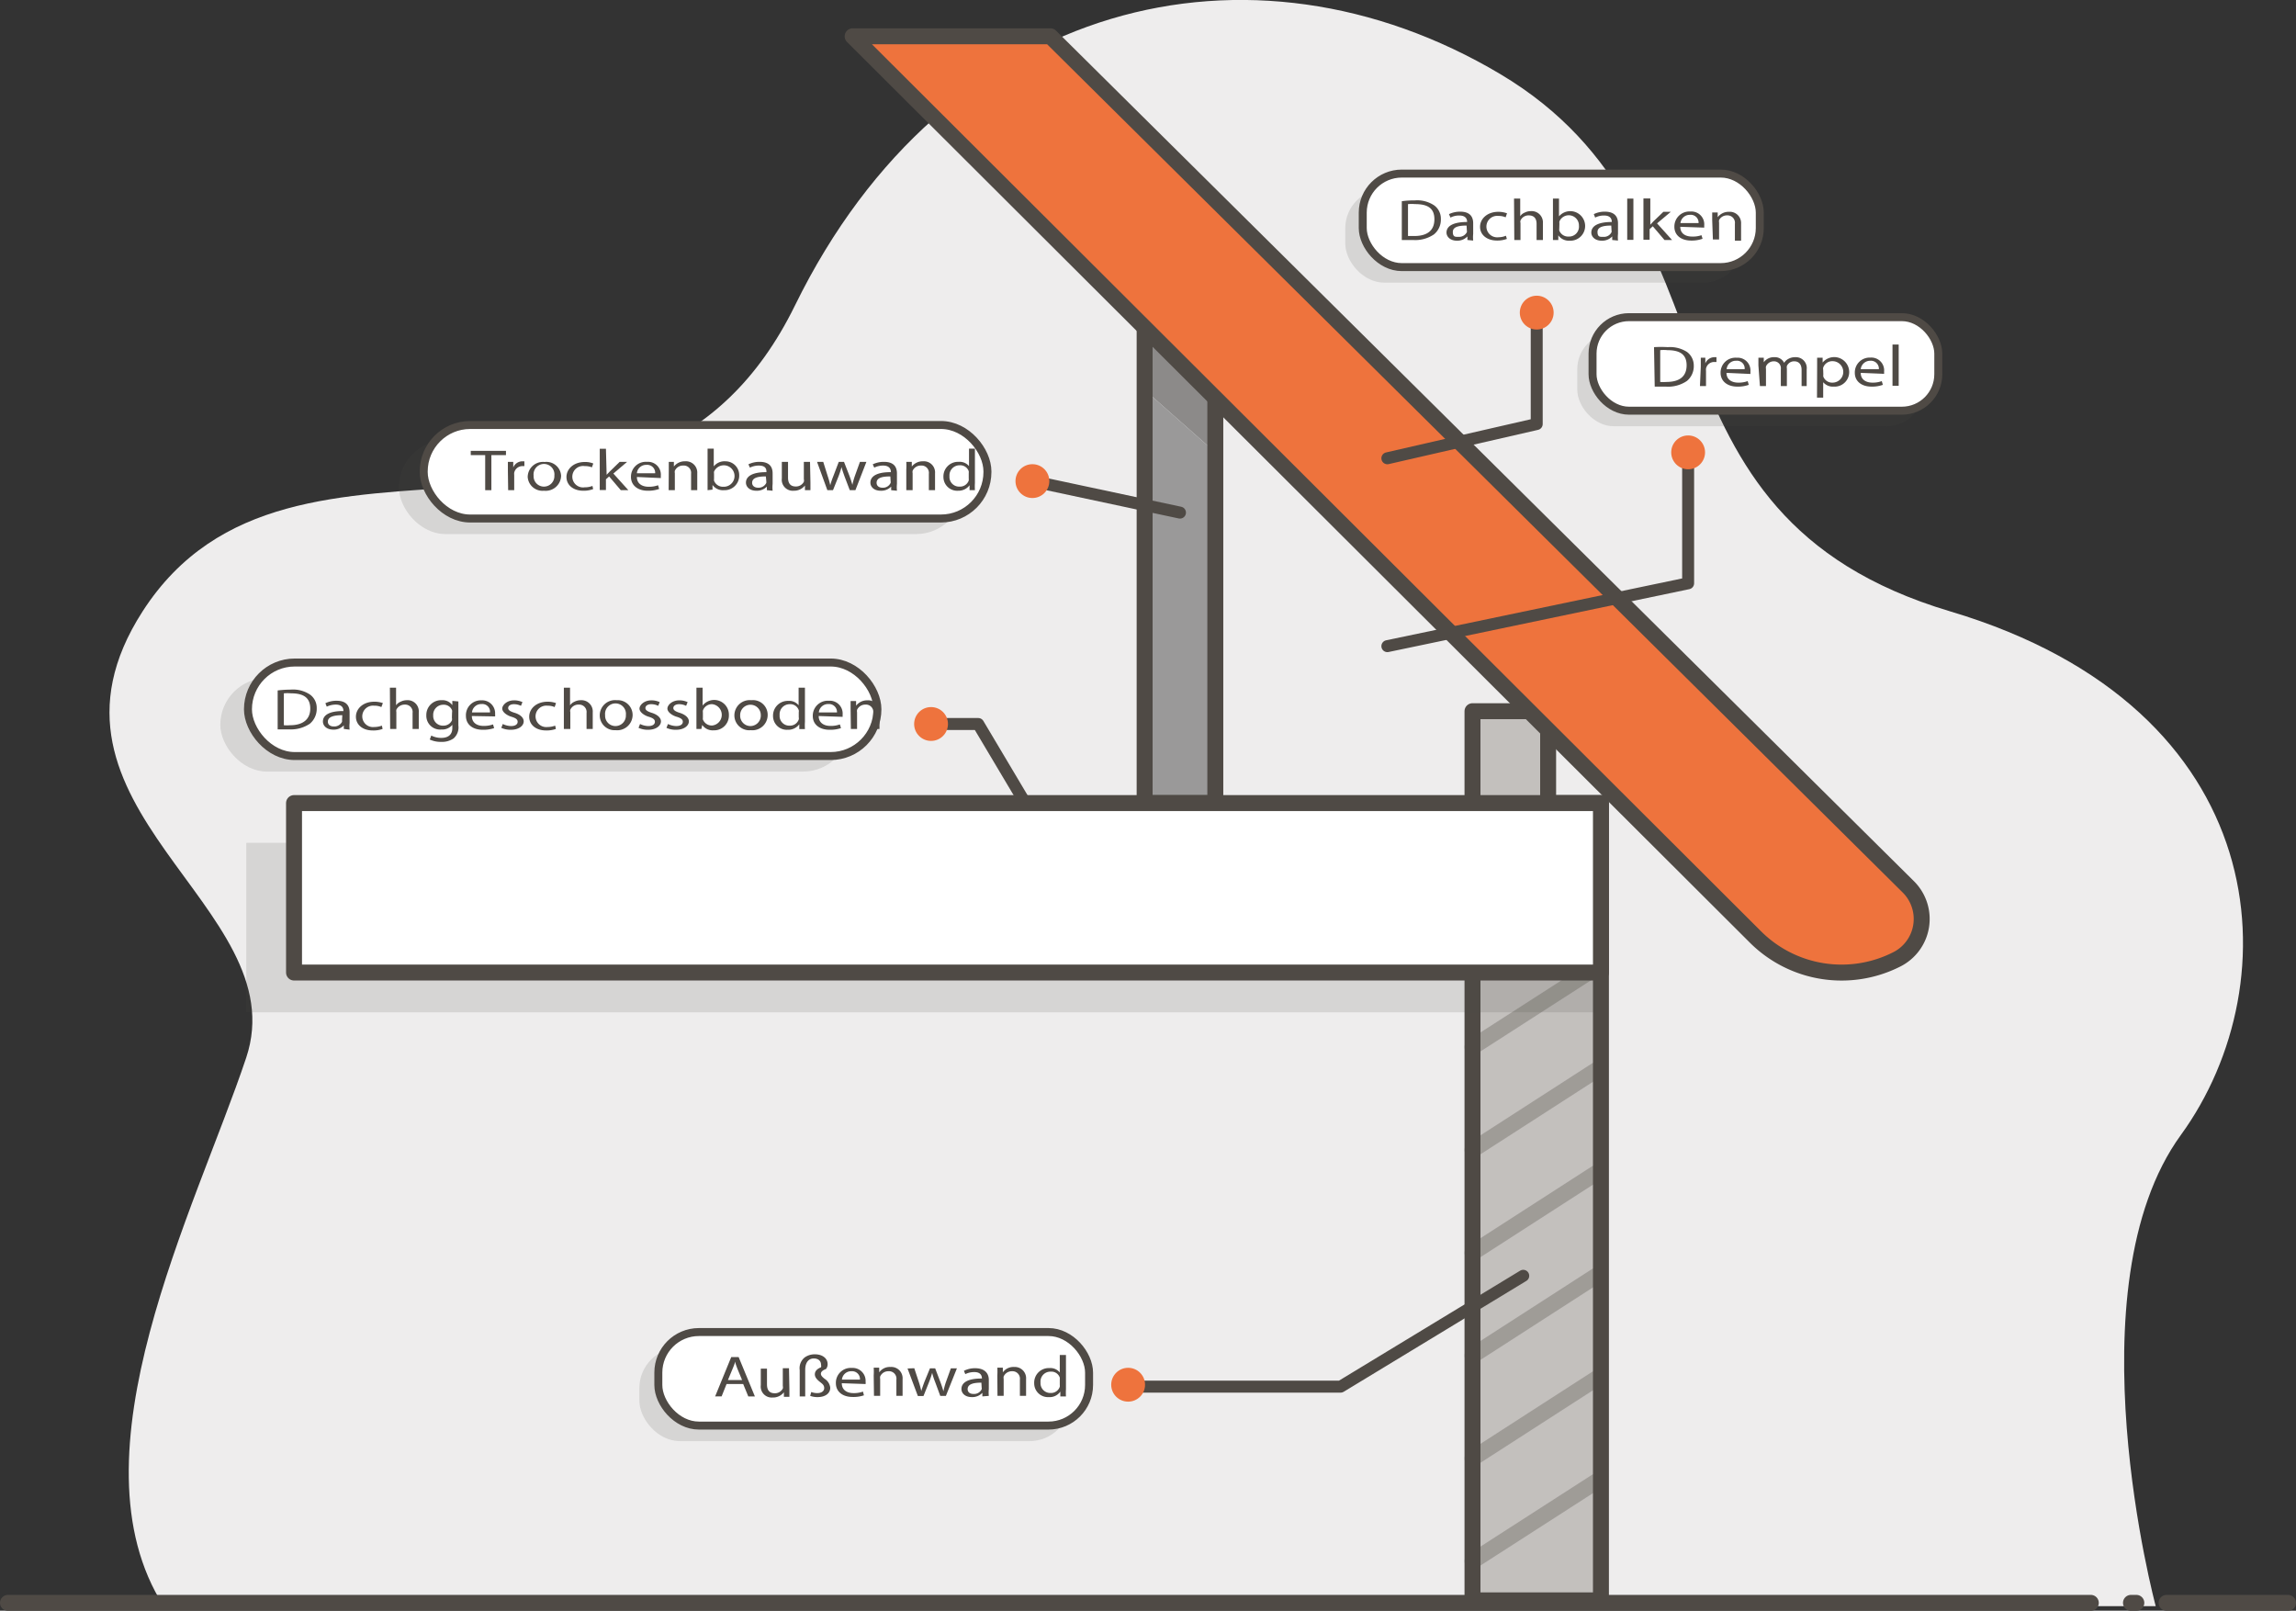 <svg xmlns="http://www.w3.org/2000/svg" viewBox="0 0 166.95 117.11"><rect x="0" y="0" width="166.95" height="117.11" fill="#333333" stroke="none"/><defs><style>.cls-1{fill:#eeeded;}.cls-2,.cls-5,.cls-9{fill:none;stroke:#4f4a45;stroke-linecap:round;stroke-linejoin:round;}.cls-2{stroke-width:0.87px;}.cls-11,.cls-3,.cls-6{fill:#4f4a45;}.cls-3{opacity:0.15;}.cls-4{fill:#fff;}.cls-5{stroke-width:0.58px;}.cls-7{fill:#c3c0bd;}.cls-8{opacity:0.31;}.cls-9{stroke-width:1.16px;}.cls-10{fill:#9a9999;}.cls-11{opacity:0.18;}.cls-12{fill:#ee733d;}</style></defs><g id="Layer_2" data-name="Layer 2"><g id="Ebene_1" data-name="Ebene 1"><path class="cls-1" d="M156.75,116.78s-6.23-23.17,1.83-34.26,6.95-31-16.78-38.07S127.16,16.13,109.08,5.38,68.76-.15,57.81,22.2,21.26,27.55,10.37,44.45C1.16,58.75,21.59,65.88,17.9,76.91s-13,28.88-6,39.87Z"/><polyline class="cls-2" points="76.3 61.33 71.13 52.64 68.89 52.64"/><rect class="cls-3" x="16.02" y="49.3" width="45.77" height="6.8" rx="3.4"/><rect class="cls-4" x="18.03" y="48.17" width="45.77" height="6.8" rx="3.4"/><rect class="cls-5" x="18.03" y="48.17" width="45.77" height="6.8" rx="3.4"/><rect class="cls-3" x="46.49" y="97.98" width="31.32" height="6.8" rx="2.95"/><rect class="cls-4" x="47.87" y="96.85" width="31.32" height="6.8" rx="2.95"/><rect class="cls-5" x="47.87" y="96.85" width="31.32" height="6.8" rx="2.95"/><rect class="cls-3" x="97.82" y="13.75" width="28.87" height="6.8" rx="2.84"/><rect class="cls-4" x="99.09" y="12.62" width="28.87" height="6.8" rx="2.84"/><rect class="cls-5" x="99.09" y="12.62" width="28.87" height="6.8" rx="2.84"/><rect class="cls-3" x="114.69" y="24.19" width="25.14" height="6.8" rx="2.65"/><rect class="cls-4" x="115.8" y="23.06" width="25.14" height="6.8" rx="2.65"/><rect class="cls-5" x="115.8" y="23.06" width="25.14" height="6.8" rx="2.65"/><path class="cls-6" d="M101.93,14.63a6.7,6.7,0,0,1,.95-.06,2.22,2.22,0,0,1,1.4.36,1.19,1.19,0,0,1,.49,1,1.38,1.38,0,0,1-.5,1.11,2.41,2.41,0,0,1-1.53.41c-.32,0-.58,0-.81,0Zm.45,2.53.45,0c1,0,1.47-.44,1.47-1.22s-.46-1.1-1.4-1.1a3.12,3.12,0,0,0-.52,0Z"/><path class="cls-6" d="M106.7,17.45l0-.26h0a1,1,0,0,1-.76.31c-.5,0-.76-.3-.76-.59,0-.5.54-.77,1.5-.77v0c0-.17-.06-.47-.57-.47a1.32,1.32,0,0,0-.64.15l-.11-.25a1.84,1.84,0,0,1,.82-.18c.76,0,.94.43.94.84V17a2.43,2.43,0,0,0,0,.49Zm-.06-1.05c-.5,0-1,.07-1,.46s.19.36.42.36a.63.63,0,0,0,.6-.34.27.27,0,0,0,0-.12Z"/><path class="cls-6" d="M109.57,17.37a2,2,0,0,1-.71.12c-.75,0-1.24-.42-1.24-1s.52-1.09,1.33-1.09a1.83,1.83,0,0,1,.63.11l-.1.29a1.27,1.27,0,0,0-.53-.1.78.78,0,1,0,0,1.55,1.43,1.43,0,0,0,.55-.11Z"/><path class="cls-6" d="M110.09,14.44h.45v1.28h0a.7.7,0,0,1,.32-.26,1,1,0,0,1,.46-.11.82.82,0,0,1,.87.88v1.22h-.46V16.27c0-.33-.14-.61-.57-.61a.64.64,0,0,0-.6.37.34.34,0,0,0,0,.18v1.24h-.45Z"/><path class="cls-6" d="M112.92,17.45c0-.14,0-.35,0-.53V14.44h.44v1.29h0a1.08,1.08,0,0,1,1.9.67,1.07,1.07,0,0,1-1.12,1.1.94.94,0,0,1-.83-.39h0l0,.34Zm.46-.82a.59.59,0,0,0,0,.13.69.69,0,0,0,.68.44.72.72,0,0,0,.75-.79.74.74,0,0,0-1.42-.31.76.76,0,0,0,0,.16Z"/><path class="cls-6" d="M117.23,17.45l0-.26h0a1,1,0,0,1-.76.31c-.51,0-.76-.3-.76-.59,0-.5.53-.77,1.49-.77v0c0-.17-.06-.47-.56-.47a1.36,1.36,0,0,0-.65.15l-.1-.25a1.76,1.76,0,0,1,.81-.18c.76,0,.95.43.95.84V17a2.43,2.43,0,0,0,0,.49Zm-.07-1.05c-.49,0-1,.07-1,.46s.19.36.42.36a.61.61,0,0,0,.6-.34.27.27,0,0,0,0-.12Z"/><path class="cls-6" d="M118.32,14.44h.45v3h-.45Z"/><path class="cls-6" d="M120,16.34h0l.22-.24.73-.7h.54l-1,.84,1.09,1.21h-.55l-.85-1-.23.21v.77h-.45v-3H120Z"/><path class="cls-6" d="M122.18,16.49c0,.51.4.71.86.71a1.91,1.91,0,0,0,.68-.1l.08.26a2.36,2.36,0,0,1-.83.13c-.76,0-1.22-.41-1.22-1a1.09,1.09,0,0,1,1.17-1.11.93.93,0,0,1,1,1c0,.07,0,.13,0,.17Zm1.33-.27a.57.57,0,0,0-.63-.6.68.68,0,0,0-.69.6Z"/><path class="cls-6" d="M124.5,16c0-.21,0-.38,0-.55h.4l0,.34h0a1,1,0,0,1,.82-.39.82.82,0,0,1,.88.87v1.23h-.45V16.27a.54.54,0,0,0-.57-.61A.64.64,0,0,0,125,16a.48.48,0,0,0,0,.18v1.23h-.45Z"/><polygon class="cls-7" points="116.41 58.39 116.41 116.36 107.07 116.36 107.07 51.71 112.57 51.71 112.57 58.39 116.41 58.39"/><g class="cls-8"><line class="cls-9" x1="107.07" y1="68.66" x2="116.07" y2="62.86"/><line class="cls-9" x1="107.07" y1="76.13" x2="116.07" y2="70.34"/><line class="cls-9" x1="107.07" y1="83.61" x2="116.07" y2="77.81"/><line class="cls-9" x1="107.07" y1="91.09" x2="116.07" y2="85.29"/><line class="cls-9" x1="107.07" y1="98.56" x2="116.07" y2="92.76"/><line class="cls-9" x1="107.07" y1="106.04" x2="116.07" y2="100.24"/><line class="cls-9" x1="107.07" y1="113.51" x2="116.07" y2="107.72"/></g><line class="cls-9" x1="0.58" y1="116.54" x2="152.03" y2="116.54"/><line class="cls-9" x1="157.54" y1="116.54" x2="166.37" y2="116.54"/><line class="cls-9" x1="155.34" y1="116.54" x2="154.95" y2="116.54"/><path class="cls-6" d="M52.83,100.63l-.36.9H52l1.17-2.86h.54l1.18,2.86h-.48l-.37-.9Zm1.13-.29-.34-.82c-.07-.18-.13-.35-.18-.52h0c0,.17-.11.34-.17.52l-.34.82Z"/><path class="cls-6" d="M57.4,101c0,.21,0,.4,0,.56H57l0-.33h0a1,1,0,0,1-.82.38.8.8,0,0,1-.86-.9v-1.2h.45v1.14c0,.39.15.65.56.65a.64.64,0,0,0,.59-.34.38.38,0,0,0,0-.19V99.48h.45Z"/><path class="cls-6" d="M58.15,101.53V99.62a1,1,0,0,1,.37-.93,1.24,1.24,0,0,1,.75-.22c.49,0,.91.26.91.72a.56.56,0,0,1-.12.35c-.23.08-.37.2-.37.34s.11.24.27.37a.87.87,0,0,1,.41.65c0,.4-.35.68-.92.68a1.53,1.53,0,0,1-.54-.09l.08-.28a1.26,1.26,0,0,0,.43.08c.33,0,.51-.16.51-.36s-.1-.29-.28-.43-.4-.33-.4-.57.16-.4.45-.52a.35.35,0,0,0,0-.18c0-.29-.21-.46-.53-.46s-.62.23-.62.83v1.93Z"/><path class="cls-6" d="M61.21,100.57c0,.51.4.72.85.72a1.94,1.94,0,0,0,.69-.11l.07.27a2.35,2.35,0,0,1-.82.12c-.76,0-1.22-.41-1.22-1a1.08,1.08,0,0,1,1.16-1.11.94.94,0,0,1,1,1,.59.59,0,0,1,0,.17Zm1.32-.26a.57.57,0,0,0-.62-.61.67.67,0,0,0-.69.61Z"/><path class="cls-6" d="M63.53,100a4.61,4.61,0,0,0,0-.56h.4l0,.34h0a.94.94,0,0,1,.82-.39.82.82,0,0,1,.88.88v1.22h-.45v-1.18a.54.54,0,0,0-.58-.61.64.64,0,0,0-.6.38.48.48,0,0,0,0,.18v1.23h-.45Z"/><path class="cls-6" d="M66.48,99.48l.33,1a5.93,5.93,0,0,1,.18.66h0c.06-.21.14-.43.22-.65l.41-1H68l.38,1c.09.24.16.46.22.67h0a5.2,5.2,0,0,1,.18-.67l.36-1h.44l-.8,2h-.41l-.37-1a5.25,5.25,0,0,1-.22-.67h0a6.78,6.78,0,0,1-.23.68l-.4,1h-.41l-.75-2Z"/><path class="cls-6" d="M71.43,101.53l0-.26h0a1,1,0,0,1-.76.31c-.51,0-.76-.29-.76-.59,0-.5.53-.77,1.49-.76v0c0-.17-.06-.47-.56-.47a1.48,1.48,0,0,0-.65.15l-.1-.24a1.76,1.76,0,0,1,.81-.19c.76,0,1,.43,1,.84V101a2.43,2.43,0,0,0,0,.49Zm-.07-1c-.49,0-1,.07-1,.47,0,.24.19.35.42.35a.61.61,0,0,0,.6-.34.27.27,0,0,0,0-.12Z"/><path class="cls-6" d="M72.52,100a4.79,4.79,0,0,0,0-.56h.4l0,.34h0a.94.94,0,0,1,.82-.39.82.82,0,0,1,.87.88v1.22h-.45v-1.18a.54.54,0,0,0-.57-.61.65.65,0,0,0-.61.38.48.48,0,0,0,0,.18v1.23h-.45Z"/><path class="cls-6" d="M77.51,98.52V101a4.35,4.35,0,0,0,0,.53h-.41l0-.35h0a.94.94,0,0,1-.84.4,1,1,0,0,1-1.06-1,1.06,1.06,0,0,1,1.11-1.11.87.87,0,0,1,.75.32h0V98.52Zm-.45,1.79a.77.77,0,0,0,0-.15.64.64,0,0,0-.65-.43.72.72,0,0,0-.75.79.71.71,0,0,0,.74.76.67.67,0,0,0,.66-.45.78.78,0,0,0,0-.16Z"/><polygon class="cls-10" points="88.37 21.17 83.23 21.17 83.23 28.35 88.37 32.89 88.37 21.17"/><polygon class="cls-11" points="88.37 21.17 83.23 21.17 83.23 28.35 88.37 32.89 88.37 21.17"/><polygon class="cls-10" points="83.23 28.35 83.23 58.39 88.37 58.39 88.37 32.89 83.23 28.35"/><rect class="cls-9" x="83.23" y="21.17" width="5.14" height="37.22"/><polygon class="cls-9" points="116.41 58.39 116.41 116.36 107.07 116.36 107.07 51.71 112.57 51.71 112.57 58.39 116.41 58.39"/><path class="cls-12" d="M62,2.64H76.38l62.38,61.84a3.29,3.29,0,0,1-.83,5.27h0a8.87,8.87,0,0,1-10.29-1.63Z"/><path class="cls-9" d="M62,2.64H76.38l62.38,61.84a3.29,3.29,0,0,1-.83,5.27h0a8.87,8.87,0,0,1-10.29-1.63Z"/><rect class="cls-3" x="17.91" y="61.28" width="98.16" height="12.32"/><rect class="cls-4" x="21.38" y="58.39" width="95.03" height="12.32"/><rect class="cls-9" x="21.38" y="58.39" width="95.03" height="12.32"/><polyline class="cls-2" points="110.76 92.76 97.48 100.82 82.03 100.82"/><line class="cls-2" x1="85.8" y1="37.27" x2="75.07" y2="34.98"/><polyline class="cls-2" points="100.88 33.32 111.74 30.83 111.74 22.73"/><polyline class="cls-2" points="100.88 46.98 122.75 42.41 122.75 32.89"/><path class="cls-6" d="M20.19,50.2a8.61,8.61,0,0,1,.95-.06,2.22,2.22,0,0,1,1.4.36,1.19,1.19,0,0,1,.49,1,1.41,1.41,0,0,1-.5,1.12,2.47,2.47,0,0,1-1.53.41c-.32,0-.58,0-.81,0Zm.45,2.53a2.9,2.9,0,0,0,.45,0c.95,0,1.47-.44,1.47-1.21s-.46-1.11-1.4-1.11a3,3,0,0,0-.52,0Z"/><path class="cls-6" d="M25,53l0-.26h0a1,1,0,0,1-.76.31c-.5,0-.76-.29-.76-.59,0-.5.54-.77,1.49-.76v0c0-.17-.05-.47-.56-.47a1.52,1.52,0,0,0-.65.15l-.1-.25a1.81,1.81,0,0,1,.82-.18c.76,0,.94.43.94.84v.77a2.43,2.43,0,0,0,0,.49ZM24.89,52c-.49,0-1.05.07-1.05.47,0,.24.2.35.43.35a.63.63,0,0,0,.6-.34.5.5,0,0,0,0-.12Z"/><path class="cls-6" d="M27.82,53a1.94,1.94,0,0,1-.71.11c-.75,0-1.23-.42-1.23-1s.52-1.09,1.33-1.09a1.87,1.87,0,0,1,.63.1l-.11.29a1.18,1.18,0,0,0-.52-.1.78.78,0,1,0,0,1.55,1.7,1.7,0,0,0,.56-.1Z"/><path class="cls-6" d="M28.35,50h.45v1.28h0a.73.73,0,0,1,.33-.26,1,1,0,0,1,.46-.11.81.81,0,0,1,.86.88V53H30V51.84a.54.54,0,0,0-.57-.61.67.67,0,0,0-.61.37.52.52,0,0,0,0,.18V53h-.45Z"/><path class="cls-6" d="M33.33,51c0,.15,0,.31,0,.56v1.19a1.06,1.06,0,0,1-.35.94,1.48,1.48,0,0,1-.9.25,1.89,1.89,0,0,1-.83-.17l.11-.29a1.57,1.57,0,0,0,.73.17c.46,0,.8-.2.8-.72v-.23h0a.94.94,0,0,1-.79.34A1,1,0,0,1,31,52a1.07,1.07,0,0,1,1.11-1.09.88.88,0,0,1,.78.36h0l0-.31Zm-.46.81a.47.47,0,0,0,0-.17.64.64,0,0,0-.63-.4.73.73,0,0,0-.74.78.7.7,0,0,0,.74.74.67.67,0,0,0,.62-.38.51.51,0,0,0,0-.2Z"/><path class="cls-6" d="M34.31,52.06c0,.51.4.72.85.72a1.94,1.94,0,0,0,.69-.11l.08.27a2.46,2.46,0,0,1-.83.12c-.76,0-1.22-.41-1.22-1A1.08,1.08,0,0,1,35,50.92a.94.94,0,0,1,1,1,.65.65,0,0,1,0,.17Zm1.32-.26a.56.56,0,0,0-.62-.61.67.67,0,0,0-.69.61Z"/><path class="cls-6" d="M36.56,52.64a1.43,1.43,0,0,0,.6.15c.33,0,.48-.14.48-.31s-.13-.27-.46-.37-.66-.34-.66-.59.33-.6.86-.6a1.42,1.42,0,0,1,.61.13l-.11.27a1.15,1.15,0,0,0-.51-.12c-.27,0-.42.13-.42.28s.15.25.48.35.65.31.65.62-.34.61-.93.61a1.62,1.62,0,0,1-.7-.14Z"/><path class="cls-6" d="M40.42,53a2,2,0,0,1-.71.11c-.75,0-1.23-.42-1.23-1s.52-1.09,1.33-1.09a1.8,1.8,0,0,1,.62.1l-.1.29a1.25,1.25,0,0,0-.52-.1.78.78,0,1,0,0,1.55,1.7,1.7,0,0,0,.56-.1Z"/><path class="cls-6" d="M41,50h.45v1.28h0a.75.75,0,0,1,.32-.26,1,1,0,0,1,.46-.11.82.82,0,0,1,.87.88V53h-.45V51.84a.54.54,0,0,0-.57-.61.64.64,0,0,0-.61.37.36.36,0,0,0,0,.18V53H41Z"/><path class="cls-6" d="M46,52a1.12,1.12,0,0,1-1.24,1.09A1.08,1.08,0,0,1,43.61,52a1.11,1.11,0,0,1,1.23-1.09A1.08,1.08,0,0,1,46,52Zm-2,0a.75.75,0,0,0,.75.79.76.76,0,0,0,.76-.8.76.76,0,1,0-1.51,0Z"/><path class="cls-6" d="M46.54,52.64a1.43,1.43,0,0,0,.6.15c.33,0,.48-.14.48-.31s-.13-.27-.46-.37-.66-.34-.66-.59.33-.6.86-.6a1.42,1.42,0,0,1,.61.13l-.11.27a1.15,1.15,0,0,0-.51-.12c-.27,0-.42.13-.42.28s.15.25.47.35.66.31.66.62-.34.61-.93.61a1.62,1.62,0,0,1-.7-.14Z"/><path class="cls-6" d="M48.57,52.64a1.43,1.43,0,0,0,.6.15c.33,0,.48-.14.48-.31s-.13-.27-.46-.37-.66-.34-.66-.59.33-.6.86-.6a1.42,1.42,0,0,1,.61.13l-.11.27a1.15,1.15,0,0,0-.51-.12c-.27,0-.42.13-.42.28s.15.25.47.35.66.31.66.62-.34.61-.93.61a1.58,1.58,0,0,1-.7-.14Z"/><path class="cls-6" d="M50.64,53c0-.14,0-.35,0-.53V50h.45V51.3h0A1.07,1.07,0,0,1,53,52a1.07,1.07,0,0,1-1.11,1.1.93.93,0,0,1-.83-.39h0L51,53Zm.47-.82a.51.51,0,0,0,0,.13.69.69,0,0,0,.68.44.78.78,0,0,0,0-1.55.69.69,0,0,0-.68.46.57.57,0,0,0,0,.15Z"/><path class="cls-6" d="M55.82,52a1.11,1.11,0,0,1-1.23,1.09A1.08,1.08,0,0,1,53.4,52a1.11,1.11,0,0,1,1.23-1.09A1.07,1.07,0,0,1,55.82,52Zm-2,0a.75.75,0,0,0,.75.79.76.76,0,0,0,.75-.8.75.75,0,1,0-1.5,0Z"/><path class="cls-6" d="M58.53,50v2.48a4.22,4.22,0,0,0,0,.53h-.41l0-.35h0a1,1,0,0,1-.85.4,1,1,0,0,1-1.06-1,1.07,1.07,0,0,1,1.11-1.1.87.87,0,0,1,.75.32h0V50Zm-.45,1.79a.39.39,0,0,0,0-.15.64.64,0,0,0-.65-.44.73.73,0,0,0-.74.8.7.7,0,0,0,.73.76.67.67,0,0,0,.66-.45.41.41,0,0,0,0-.16Z"/><path class="cls-6" d="M59.53,52.06c0,.51.4.72.85.72a1.89,1.89,0,0,0,.69-.11l.08.27a2.42,2.42,0,0,1-.83.12c-.76,0-1.22-.41-1.22-1a1.09,1.09,0,0,1,1.17-1.11.93.93,0,0,1,1,1c0,.08,0,.13,0,.17Zm1.33-.26a.58.58,0,0,0-.63-.61.67.67,0,0,0-.69.61Z"/><path class="cls-6" d="M61.85,51.52c0-.21,0-.38,0-.55h.4l0,.34h0a1,1,0,0,1,.82-.39.82.82,0,0,1,.88.88V53h-.45V51.84a.54.54,0,0,0-.58-.61.65.65,0,0,0-.6.38.48.48,0,0,0,0,.18V53h-.45Z"/><path class="cls-6" d="M120.27,25.24a8.66,8.66,0,0,1,1,0,2.29,2.29,0,0,1,1.4.35,1.23,1.23,0,0,1,.49,1,1.39,1.39,0,0,1-.5,1.11,2.43,2.43,0,0,1-1.53.41c-.32,0-.58,0-.81,0Zm.45,2.53a2.9,2.9,0,0,0,.45,0c1,0,1.47-.44,1.47-1.21s-.46-1.1-1.4-1.1a2.26,2.26,0,0,0-.52,0Z"/><path class="cls-6" d="M123.67,26.65c0-.24,0-.45,0-.64H124l0,.41h0a.72.72,0,0,1,.68-.45h.13v.35h-.15a.6.6,0,0,0-.61.48.88.88,0,0,0,0,.17v1.1h-.44Z"/><path class="cls-6" d="M125.54,27.11c0,.5.4.71.85.71a1.89,1.89,0,0,0,.69-.11l.08.27a2.36,2.36,0,0,1-.83.13c-.76,0-1.22-.42-1.22-1a1.08,1.08,0,0,1,1.17-1.1.93.93,0,0,1,1,1c0,.08,0,.14,0,.18Zm1.32-.27a.56.56,0,0,0-.62-.61.67.67,0,0,0-.69.61Z"/><path class="cls-6" d="M127.86,26.57c0-.21,0-.39,0-.56h.39l0,.33h0a.9.9,0,0,1,.78-.37.74.74,0,0,1,.7.41h0a.8.8,0,0,1,.28-.27,1,1,0,0,1,.54-.14.79.79,0,0,1,.82.89v1.21H131V26.9c0-.39-.18-.63-.54-.63a.57.57,0,0,0-.53.34.53.53,0,0,0,0,.19v1.27h-.44V26.84a.5.5,0,0,0-.52-.57.62.62,0,0,0-.56.37.58.58,0,0,0,0,.19v1.24h-.44Z"/><path class="cls-6" d="M132.13,26.68c0-.26,0-.47,0-.67h.4l0,.35h0a1.09,1.09,0,0,1,1.93.65,1.06,1.06,0,0,1-1.13,1.1.92.92,0,0,1-.76-.32h0v1.12h-.45Zm.45.55a.61.61,0,0,0,0,.15.68.68,0,0,0,.67.44.78.78,0,0,0,0-1.56.7.7,0,0,0-.68.47.37.37,0,0,0,0,.15Z"/><path class="cls-6" d="M135.3,27.11c0,.5.4.71.85.71a1.87,1.87,0,0,0,.68-.11l.08.27a2.34,2.34,0,0,1-.82.13c-.77,0-1.22-.42-1.22-1A1.08,1.08,0,0,1,136,26a.93.93,0,0,1,1,1c0,.08,0,.14,0,.18Zm1.32-.27a.58.58,0,0,0-.63-.61.69.69,0,0,0-.69.61Z"/><path class="cls-6" d="M137.61,25.05h.45v3h-.45Z"/><rect class="cls-3" x="29.01" y="32.03" width="40.99" height="6.8" rx="3.38"/><rect class="cls-4" x="30.81" y="30.9" width="40.99" height="6.8" rx="3.38"/><rect class="cls-5" x="30.81" y="30.9" width="40.99" height="6.8" rx="3.38"/><path class="cls-6" d="M35.28,33.09H34.23v-.31h2.56v.31H35.73v2.55h-.45Z"/><path class="cls-6" d="M36.93,34.22c0-.24,0-.45,0-.64h.39l0,.41h0a.72.72,0,0,1,.69-.45h.12v.35H38a.61.61,0,0,0-.61.48.88.88,0,0,0,0,.17v1.1h-.44Z"/><path class="cls-6" d="M40.8,34.59a1.12,1.12,0,0,1-1.24,1.09,1.08,1.08,0,0,1-1.19-1,1.11,1.11,0,0,1,1.23-1.09A1.07,1.07,0,0,1,40.8,34.59Zm-2,0a.75.75,0,0,0,.75.79.76.76,0,0,0,.76-.8.76.76,0,1,0-1.51,0Z"/><path class="cls-6" d="M43.13,35.56a1.93,1.93,0,0,1-.71.12c-.75,0-1.23-.42-1.23-1s.52-1.09,1.33-1.09a1.53,1.53,0,0,1,.62.11l-.1.28a1.28,1.28,0,0,0-.52-.09.78.78,0,1,0,0,1.54,1.47,1.47,0,0,0,.56-.1Z"/><path class="cls-6" d="M44.11,34.52h0l.22-.23.73-.71h.54l-1,.85,1.09,1.21h-.55l-.85-1-.23.21v.78h-.45v-3h.45Z"/><path class="cls-6" d="M46.31,34.68c0,.5.4.71.85.71a1.89,1.89,0,0,0,.69-.11l.08.27a2.36,2.36,0,0,1-.83.13c-.76,0-1.22-.42-1.22-1a1.08,1.08,0,0,1,1.17-1.1.93.93,0,0,1,1,1c0,.08,0,.14,0,.18Zm1.33-.27A.58.58,0,0,0,47,33.8a.67.67,0,0,0-.69.61Z"/><path class="cls-6" d="M48.63,34.14c0-.21,0-.39,0-.56H49l0,.34h0a1,1,0,0,1,.82-.38.82.82,0,0,1,.88.87v1.23h-.45V34.45a.53.53,0,0,0-.57-.6.64.64,0,0,0-.61.38.43.43,0,0,0,0,.17v1.24h-.45Z"/><path class="cls-6" d="M51.45,35.64c0-.14,0-.35,0-.53V32.62h.45v1.29h0a1,1,0,0,1,.85-.37,1,1,0,0,1,1,1,1.06,1.06,0,0,1-1.11,1.1.93.93,0,0,1-.83-.38h0l0,.34Zm.47-.83a.59.59,0,0,0,0,.14.69.69,0,0,0,.68.44.78.78,0,1,0-.68-1.1.61.61,0,0,0,0,.15Z"/><path class="cls-6" d="M55.76,35.64l0-.26h0a1,1,0,0,1-.76.3c-.5,0-.76-.29-.76-.59,0-.49.54-.77,1.49-.76v0c0-.17,0-.48-.56-.48a1.44,1.44,0,0,0-.64.15l-.11-.24a1.81,1.81,0,0,1,.82-.18c.76,0,.94.42.94.84v.76a2.53,2.53,0,0,0,0,.5Zm-.07-1c-.49,0-1,.06-1,.46,0,.24.2.36.43.36a.62.62,0,0,0,.6-.35.5.5,0,0,0,0-.12Z"/><path class="cls-6" d="M58.93,35.08c0,.21,0,.39,0,.56h-.4l0-.34h0a1,1,0,0,1-.82.38.8.8,0,0,1-.86-.9v-1.2h.45v1.14c0,.39.15.65.56.65a.64.64,0,0,0,.59-.34.38.38,0,0,0,0-.19V33.58h.45Z"/><path class="cls-6" d="M59.86,33.58l.33,1.05a5.78,5.78,0,0,1,.18.65h0a6.23,6.23,0,0,1,.22-.65l.4-1.05h.38l.39,1c.09.24.16.46.22.67h0a5.33,5.33,0,0,1,.19-.67l.36-1H63l-.8,2.06h-.41l-.38-1c-.08-.23-.16-.44-.22-.68h0a6,6,0,0,1-.22.68l-.4,1h-.41l-.75-2.06Z"/><path class="cls-6" d="M64.8,35.64l0-.26h0a1,1,0,0,1-.76.3c-.5,0-.75-.29-.75-.59,0-.49.53-.77,1.49-.76v0c0-.17-.06-.48-.57-.48a1.44,1.44,0,0,0-.64.15l-.11-.24a1.84,1.84,0,0,1,.82-.18c.76,0,.94.42.94.84v.76a2.53,2.53,0,0,0,0,.5Zm-.06-1c-.49,0-1,.06-1,.46,0,.24.19.36.42.36a.61.61,0,0,0,.6-.35.27.27,0,0,0,0-.12Z"/><path class="cls-6" d="M65.9,34.14a4.88,4.88,0,0,0,0-.56h.4l0,.34h0a1,1,0,0,1,.82-.38.81.81,0,0,1,.87.87v1.23h-.45V34.45a.53.53,0,0,0-.57-.6.64.64,0,0,0-.61.38.43.43,0,0,0,0,.17v1.24H65.9Z"/><path class="cls-6" d="M70.89,32.62v2.49a4.35,4.35,0,0,0,0,.53H70.5l0-.36h0a1,1,0,0,1-.84.4,1,1,0,0,1-1.06-1,1.06,1.06,0,0,1,1.11-1.1.88.88,0,0,1,.75.31h0V32.62Zm-.45,1.8a.88.88,0,0,0,0-.16.65.65,0,0,0-.66-.43.73.73,0,0,0-.74.79.7.7,0,0,0,.73.76.67.67,0,0,0,.67-.44,1,1,0,0,0,0-.17Z"/><circle class="cls-12" cx="111.74" cy="22.73" r="1.23"/><circle class="cls-12" cx="75.07" cy="34.98" r="1.23"/><circle class="cls-12" cx="82.03" cy="100.68" r="1.23"/><circle class="cls-12" cx="67.7" cy="52.64" r="1.23"/><circle class="cls-12" cx="122.75" cy="32.89" r="1.23"/></g></g></svg>